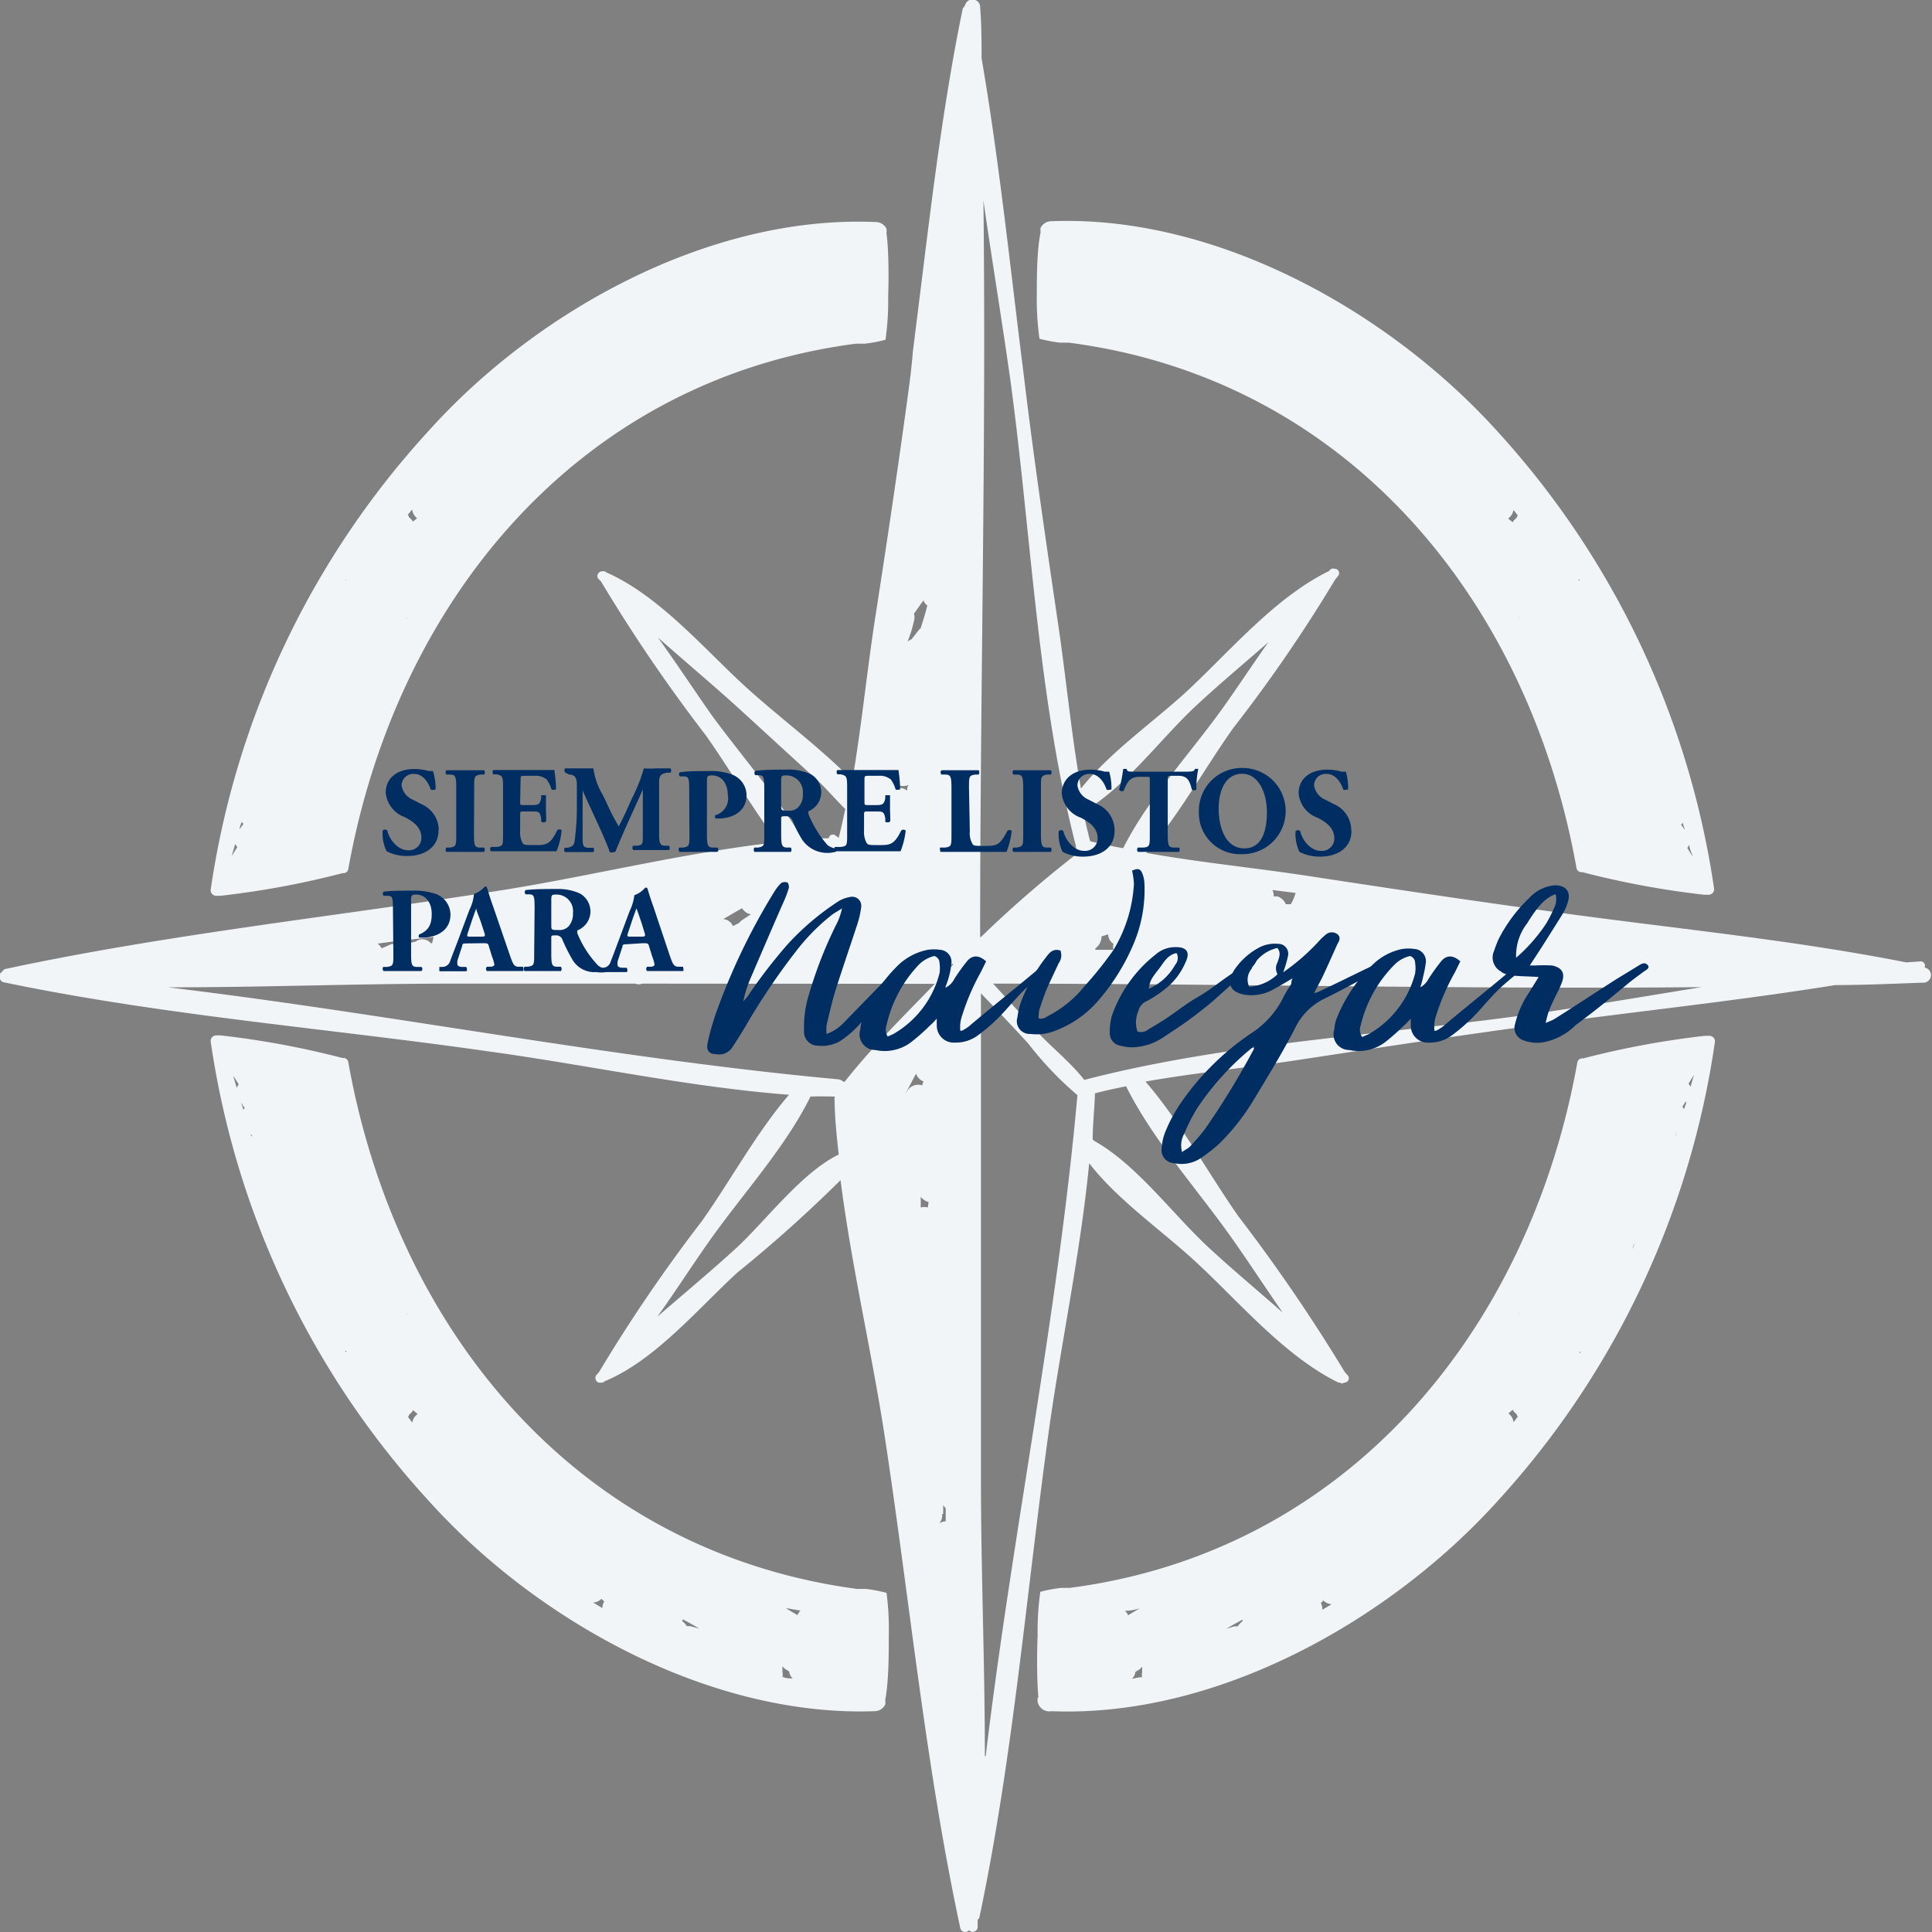 <svg xmlns="http://www.w3.org/2000/svg" viewBox="0 0 93.71 93.71"><rect x="0" y="0" width="93.71" height="93.71" fill="#808080" stroke="none"/><defs><style>.cls-1{fill:#f2f5f7;}.cls-2{fill:#002e63;}</style></defs><g id="Capa_2" data-name="Capa 2"><g id="Capa_1-2" data-name="Capa 1"><path class="cls-1" d="M44.65,30.48h0l-.06.05-.38.48a.72.72,0,0,0-.19.11,6,6,0,0,0,.31-1,.58.58,0,0,0,0-.35l.46-.65,0,0a.53.53,0,0,0,.19.25C44.89,29.72,44.78,30.1,44.65,30.48ZM44,38.35h0a.59.59,0,0,0-.49-.12c0-.06,0-.11,0-.16a.78.78,0,0,0,.58,0C44,38.15,44,38.25,44,38.35Zm-8.1,6.39h0l-.35.18a.55.55,0,0,0-.47-.34l.91-.53a.66.66,0,0,0,.43.3C36.21,44.49,36,44.61,35.86,44.74Zm-15.69.92h0l-.83.19a.55.55,0,0,0-.53,0l-.34.15a.56.56,0,0,0-.2-.23l1.56-.21a.42.42,0,0,0,.16,0l1-.11-.07.3h0l-.06,0A.55.55,0,0,0,20.17,45.66ZM44,52.92h0l-.1.16h0l.53-1a.66.66,0,0,0,.37.38l-.06.12,0,.07A.62.62,0,0,0,44,52.92Zm1,5.65h0a.57.57,0,0,0-.34,0c0-.17,0-.34,0-.52a.67.67,0,0,0,.38.25A2.93,2.93,0,0,1,45,58.57Zm.75,14.86h0V73a1,1,0,0,0,.12.16c0,.21,0,.42,0,.63a.57.57,0,0,0-.31.1A.64.64,0,0,0,45.7,73.43Zm7.5-27.36h0l-.12,0V46a.73.73,0,0,0,.3-.58l.32-.1a.56.56,0,0,0,.26.46.57.57,0,0,0,0,.29ZM16.3,41.15h0s0,0,0,.06h0Zm-2.23-7.69h0l.16-.39,0,0a.08.08,0,0,1,0,0Zm-2,5.27h0l.06-.16,0,0Zm-.45,1.49h0c0-.12.07-.24.1-.35l.09.09Zm-.38,1.3h0l.17-.59a.86.86,0,0,0,.1.16ZM19.72,30h0l.06-.09-.06.11ZM16.8,28.12h0l-.06.05.05-.07Zm3.45-3h0l-.22.18a.76.76,0,0,0-.19-.21.34.34,0,0,0-.06-.12l.21-.26A.63.63,0,0,0,20.25,25.15ZM43,11.33a.25.25,0,0,1,0-.07.75.75,0,0,0,0-.16s0,0,0,0a.58.58,0,0,0-.52-.33C34.4,10.42,26,15.1,20.79,20.9A41.84,41.84,0,0,0,10.22,43.15a.27.27,0,0,0,.27.3l.06,0h.14a42.39,42.39,0,0,0,5.93-1.1.24.24,0,0,0,.27-.18c2.33-13,11.15-23.75,24.63-25.5h0l.09,0,.34,0h0a7.1,7.1,0,0,0,1-.19,13.39,13.39,0,0,0,.13-2.11C43.11,13.48,43.11,12.16,43,11.33ZM74.32,44.65l.16,0h-.16Zm-8.6-1,.18,0v0Zm-4-.48,1.12.14a2.09,2.09,0,0,1-.23.55l-.24,0a.67.67,0,0,0-.41-.38l-.18,0A.67.67,0,0,0,61.7,43.14ZM48.17,47.71c11.45,0,22.92.28,34.37.17-2.48.4-5,.83-7.41,1.19-7.4,1.1-15.3,1.43-22.54,3.31-.63-.82-1.55-1.55-2.22-2.27S48.9,48.51,48.17,47.71Zm-36-1h0Zm28.31,6.52c0,.92.1,1.84.2,2.77-1.8.88-3.53,3.2-4.93,4.5-1.24,1.14-2.57,2.24-3.87,3.37.87-1.21,1.68-2.48,2.53-3.68,1.58-2.24,3.69-4.54,4.9-7C39.73,53.17,40.12,53.18,40.51,53.19Zm10.8-10,.28-.27,0,0a.53.53,0,0,0-.1.06Zm-5.94,4.49c-1.48,1.54-3.06,3.08-4.37,4.75l-.06,0a.45.45,0,0,0-.26-.12c-10.88-1-21.65-3.16-32.5-4.46,4.6,0,9.24-.18,13.77-.18l8.9,0a.42.42,0,0,0,.33,0Zm.9-.94-.11.11h-.07a.64.64,0,0,0,.13-.15Zm6.63-6q-.18-.7-.33-1.41c2-1.14,3.74-3.51,5.39-5.06,1.14-1.07,2.38-2.1,3.59-3.16-.75,1.06-1.46,2.14-2.2,3.18-1.55,2.17-3.64,4.41-4.84,6.81C54,41.06,53.43,40.94,52.9,40.81ZM53,55.26c0-.74.09-1.49.11-2.23v0c.5-.13,1-.24,1.51-.34,1.28,2.57,3.45,5,5.09,7.31.85,1.2,1.66,2.45,2.51,3.67-1.22-1.08-2.49-2.13-3.66-3.22-1.68-1.57-3.47-4-5.5-5.12ZM41,39.24c-.1.47-.2.93-.32,1.4h0l-.16-.12a.2.2,0,0,0-.32.14c-.41,0-.83,0-1.24.07-1.26-2.09-3-4.08-4.41-6-.88-1.25-1.73-2.55-2.64-3.81,1.4,1.24,2.84,2.44,4.21,3.7L39.81,38C40.19,38.38,40.6,38.85,41,39.24Zm6.54,6.21c0-11.9.3-23.83.16-35.73.42,2.95.91,5.88,1.32,8.81,1,7.38,1.31,15.29,3.17,22.52a.37.37,0,0,0,.11.31l0,0A55.86,55.86,0,0,0,47.58,45.45Zm.23,39.73c0-4.49-.19-9-.19-13.43,0-7.85,0-15.71,0-23.57.77.8,1.53,1.6,2.29,2.43a16.66,16.66,0,0,0,2.39,2.51C51.3,63.85,49.09,74.48,47.81,85.18ZM47,93.62a.24.24,0,0,0,.42-.14l0-.37a.18.18,0,0,0,.09-.13c1.61-7.64,2.26-15.54,3.32-23.27.59-4.34,1.57-8.85,2-13.29,1.38,1.8,3.65,3.36,5.24,4.85,2.07,1.92,4.27,4.53,6.85,5.79l.06,0a.2.2,0,0,0,.23,0,.21.21,0,0,0,.15-.36l-.14-.16A83.24,83.24,0,0,0,60.07,59c-1.47-2.1-2.82-4.58-4.51-6.54,2.56-.45,5.2-.7,7.75-1.1,3.88-.59,7.76-1.18,11.65-1.7,4.68-.63,9.4-1.13,14.06-1.88,1.45,0,2.89-.07,4.33-.12a.37.37,0,0,0,0-.73h0a.21.21,0,0,0-.17-.3l-.72.05C86.7,45.54,80.8,45,75,44.18c-3.81-.52-7.61-1.09-11.4-1.67-2.65-.41-5.38-.67-8-1.14,1.58-1.82,2.84-4.12,4.22-6.06a71.68,71.68,0,0,0,4.94-7.2l.13-.16a.21.21,0,0,0-.15-.36.21.21,0,0,0-.23.05l-.05.06c-2.59,1.26-4.78,3.86-6.85,5.79-1.57,1.46-3.79,3-5.18,4.76-.46-2.6-.71-5.27-1.09-7.87-.6-4.07-1.2-8.15-1.69-12.24C49,13,48.48,7.89,47.61,2.82c0-.82,0-1.64-.07-2.46a.37.37,0,0,0-.73-.1.22.22,0,0,0-.05.08.18.18,0,0,0-.07.11c-.9,4.38-1.45,8.84-2,13.3v0h0l-.42,3.37,0,.06-.09.89-.08.63c-.51,3.8-1.08,7.6-1.67,11.4-.39,2.55-.65,5.19-1.09,7.75-1.59-1.62-3.58-3.08-5.19-4.55-2-1.83-4.18-4.41-6.73-5.53l0,0a.22.22,0,0,0-.21-.06c-.19,0-.31.24-.18.37l.12.12a77.8,77.8,0,0,0,5.08,7.46c1.16,1.64,2.25,3.52,3.49,5.19-4.45.49-9,1.63-13.32,2.32C16.33,44.45,8.19,45.3.26,47a.19.19,0,0,0-.14.12A.23.23,0,0,0,0,47.4a.22.22,0,0,0,.16.24C7.92,49.26,15.91,49.88,23.72,51c4.75.65,9.7,1.73,14.55,2.1-1.58,1.84-2.84,4.17-4.22,6.12a77,77,0,0,0-5,7.34l-.12.13c-.12.14,0,.41.18.37a.2.2,0,0,0,.21-.06l0,0c2.44-1,4.55-3.54,6.45-5.28a65.8,65.8,0,0,0,5-4.48c.52,4.09,1.49,8.24,2.11,12.22,1.23,8,2,16.15,3.7,24.07A.24.24,0,0,0,47,93.62ZM77.13,41.2h0v-.06Zm2-8.07h0a.08.08,0,0,1,0,0l0,0,.16.39C79.27,33.35,79.2,33.24,79.13,33.13Zm2.06,5.48h0l0,0,.06.16ZM81.54,40h0l.09-.09c0,.11.07.23.1.35Zm.3,1.13h0a.86.86,0,0,0,.1-.16c0,.2.11.39.17.59ZM73.68,30h0l-.06-.11.06.09Zm2.93-1.9h0l0,.07-.06-.05Zm-3.2-3.36h0c.08.08.14.18.21.26a.34.34,0,0,0-.06.12.76.76,0,0,0-.19.21l-.22-.18A.63.63,0,0,0,73.41,24.74ZM50.29,14.32a13.39,13.39,0,0,0,.13,2.11,7.1,7.1,0,0,0,1,.19h0l.33,0,.09,0h0c13.48,1.75,22.3,12.45,24.63,25.5a.24.24,0,0,0,.27.18,42.39,42.39,0,0,0,5.93,1.1h.14l.06,0a.27.27,0,0,0,.27-.3A41.84,41.84,0,0,0,72.61,20.9C67.36,15.1,59,10.42,51,10.73a.58.58,0,0,0-.53.33s0,0,0,0a.75.75,0,0,0,0,.16.25.25,0,0,1,0,.07C50.29,12.16,50.29,13.48,50.29,14.32Zm-34,38.17h0s0,0,0,.07Zm-2,8.07h0a.06.06,0,0,1,0,0l0,0-.16-.39Zm-2.06-5.48h0l0,.05L12.12,55Zm-.35-1.35h0l-.09.1c0-.12-.07-.24-.1-.36A2.48,2.48,0,0,0,11.86,53.73Zm-.3-1.13h0a.86.86,0,0,0-.1.16l-.17-.59ZM38.12,78h0l.71.12a.66.66,0,0,0-.15.22C38.5,78.23,38.31,78.13,38.12,78Zm-6.9,1h0v0l0,0ZM19.72,63.69h0l.06.11-.06-.09ZM16.79,65.6h0a.56.56,0,0,0-.05-.08l.06,0A0,0,0,0,0,16.79,65.6ZM20,69h0l-.21-.27a.34.34,0,0,0,.06-.12.76.76,0,0,0,.19-.21l.22.19A.58.58,0,0,0,20,69ZM29.22,78h0l-.45-.27a.6.6,0,0,0,.4-.18s0,0,0,0l.14.13A.56.56,0,0,0,29.22,78Zm4.28.88h0a.61.61,0,0,0-.19,0,.61.61,0,0,0-.12-.16l-.11-.1.05-.07c.27.14.53.29.79.44ZM38.17,81h0l.11.08a.51.51,0,0,0,.17.33h0v0c-.17,0-.33,0-.5-.08a.45.45,0,0,0,0-.23c0-.07,0-.17,0-.28l.07.08.1.08Zm2.3-2.67h0s0,0,0,0l-.12-.05Zm2.64,1A13.39,13.39,0,0,0,43,77.26a7.1,7.1,0,0,0-1-.19h0l-.34,0-.09,0h0C28,75.25,19.22,64.55,16.89,51.5a.24.24,0,0,0-.27-.18,42.39,42.39,0,0,0-5.93-1.1h-.14s0,0-.06,0a.27.27,0,0,0-.27.3A41.84,41.84,0,0,0,20.79,72.79C26,78.59,34.4,83.28,42.42,83a.58.58,0,0,0,.52-.33l0,0a.75.75,0,0,0,0-.16.25.25,0,0,1,0-.07C43.11,81.53,43.11,80.21,43.11,79.37Zm34-26.82h0v-.07h0Zm2.23,7.68h0l-.16.39,0,0a.06.06,0,0,1,0,0C79.2,60.45,79.27,60.34,79.33,60.23Zm2-5.27h0l-.06.17,0-.05Zm.45-1.49h0c0,.12-.07.24-.1.36l-.09-.1A2.48,2.48,0,0,0,81.73,53.47Zm.38-1.3h0c-.06.2-.12.39-.17.59a.86.86,0,0,0-.1-.16ZM54.72,78.35h0a.57.57,0,0,0-.16-.22q.36,0,.72-.12C55.09,78.13,54.9,78.23,54.72,78.35Zm7.51.7h0l0,0v0ZM73.68,63.71h0l-.06.09.06-.11Zm2.92,1.86h0l.06,0a.56.56,0,0,0,0,.08A0,0,0,0,0,76.6,65.57Zm-3.45,3h0l.22-.19a.76.76,0,0,0,.19.21.34.34,0,0,0,.06.12c-.07.09-.13.18-.21.27A.58.58,0,0,0,73.15,68.55Zm-9.09,9.19h0l.13-.13s0,0,0,0a.6.6,0,0,0,.4.18l-.45.27A.65.65,0,0,0,64.06,77.74ZM59.48,79h0c.26-.15.52-.3.79-.44l0,.07-.11.1a.61.61,0,0,0-.12.16.62.62,0,0,0-.19,0Zm-4.25,2h0l.1-.08.07-.08c0,.11,0,.21,0,.28a.45.45,0,0,0,0,.23c-.16,0-.33.05-.5.08v0h0a.51.51,0,0,0,.17-.33l.11-.08ZM53,78.32h0l-.12.05s0,0,0,0Zm-2.67,4a.25.25,0,0,1,0,.07.75.75,0,0,0,0,.16l0,0A.58.58,0,0,0,51,83c8,.32,16.37-4.37,21.62-10.17A41.84,41.84,0,0,0,83.18,50.54a.27.27,0,0,0-.27-.3s0,0-.06,0h-.14a42.39,42.39,0,0,0-5.93,1.1.24.24,0,0,0-.27.18c-2.33,13-11.15,23.75-24.63,25.5h0l-.09,0-.33,0h0a7.1,7.1,0,0,0-1,.19,13.39,13.39,0,0,0-.13,2.11C50.29,80.21,50.29,81.53,50.37,82.36ZM46.75,49v.12h0Z"/><path class="cls-2" d="M21.28,40.2A1.38,1.38,0,0,0,20.43,39l-.4-.21a.89.89,0,0,1-.55-.69.56.56,0,0,1,.62-.56c.43,0,.69.44.79.75.06.06.21,0,.24,0A2.85,2.85,0,0,0,21,37.4l-.2,0a2.61,2.61,0,0,0-.69-.1c-.88,0-1.41.47-1.4,1.16a1.4,1.4,0,0,0,.91,1.17c.36.18.82.47.82,1a.6.6,0,0,1-.65.61c-.51,0-.92-.55-1-.95a.15.15,0,0,0-.23,0,2,2,0,0,0,.19,1,2.17,2.17,0,0,0,1,.23c.91,0,1.52-.48,1.52-1.23"/><path class="cls-2" d="M23,38.23c0-.56,0-.61.31-.66l.17,0a.17.17,0,0,0,0-.21l-.91,0-.92,0a.17.17,0,0,0,0,.21l.17,0c.28,0,.31.1.31.66v2.22c0,.57,0,.61-.31.66l-.17,0a.17.17,0,0,0,0,.21l.92,0,.9,0c.05,0,.06-.18,0-.21l-.17,0c-.28,0-.31-.09-.31-.66Z"/><path class="cls-2" d="M25.25,37.86c0-.22,0-.23.19-.23h.49a.83.83,0,0,1,.59.18,1.53,1.53,0,0,1,.23.48c.06.05.2,0,.22,0,0-.41-.07-.84-.08-.94l-.81,0H24.8l-.86,0c-.06,0-.07.18,0,.21l.15,0c.28.06.31.1.31.64v2.25c0,.56,0,.59-.31.63l-.28,0a.17.17,0,0,0,0,.21l1,0h.78l1.4,0a3.39,3.39,0,0,0,.25-1c0-.07-.18-.09-.22,0-.34.69-.54.7-1.07.7s-.55,0-.63-.15a1.18,1.18,0,0,1-.09-.58v-.71c0-.18,0-.19.16-.19h.42c.31,0,.38,0,.44.34l0,.15c.05.05.2.05.23,0s0-.41,0-.64,0-.44,0-.64c0,0-.18,0-.23,0l0,.15c-.06.29-.13.33-.44.33h-.42c-.16,0-.16,0-.16-.18Z"/><path class="cls-2" d="M27.61,37.57c.24,0,.37.13.37.48s0,.81,0,1.21c0,.58-.06,1.1-.09,1.4s-.07.41-.38.46l-.1,0c-.06,0-.06.19,0,.21l.66,0,.71,0a.17.17,0,0,0,0-.21l-.24,0c-.24,0-.28-.12-.28-.42s0-1,0-1.36,0-.58,0-1h0c.34.79,1.08,2.28,1.32,3a.38.38,0,0,0,.16,0,.18.18,0,0,0,.12-.05c.4-1,.88-2,1.32-3h0v2.26c0,.37,0,.44-.28.47l-.18,0a.14.14,0,0,0,0,.21l.89,0,.83,0c.06,0,.06-.16,0-.21l-.2,0c-.23,0-.26-.17-.27-.45,0-.76,0-1.41,0-2.65,0-.32.12-.39.37-.44l.18,0a.17.17,0,0,0,0-.21l-.7,0a4.26,4.26,0,0,1-.59,0,8,8,0,0,1-.58,1.46l-.3.67c-.17.35-.26.54-.34.68-.09-.15-.3-.53-.36-.65l-.4-.85a3.48,3.48,0,0,1-.47-1.31c-.22,0-.39,0-.59,0l-.76,0c-.07,0-.07.17,0,.21Z"/><path class="cls-2" d="M33.44,40.46c0,.56,0,.6-.31.65l-.17,0c-.06,0-.05.17,0,.21l.91,0,.92,0a.13.13,0,0,0,0-.21l-.19,0c-.27,0-.31-.09-.31-.65V37.92c0-.24,0-.31.24-.31.54,0,.77.48.77.93a.85.85,0,0,1-.6,1c-.05,0,0,.13,0,.16h.2c.32,0,1.31-.15,1.31-1.14a1.08,1.08,0,0,0-.73-1,3,3,0,0,0-1.11-.16c-.52,0-1,0-1.39.06a.13.13,0,0,0,0,.2l.18,0c.26,0,.27.11.27.72Z"/><path class="cls-2" d="M37.89,37.92c0-.29,0-.31.26-.31a.8.8,0,0,1,.79.89.83.83,0,0,1-.22.65.55.55,0,0,1-.45.17c-.36,0-.38,0-.38-.23Zm-.82,2.54c0,.56,0,.6-.31.65l-.17,0a.2.2,0,0,0,0,.21l.89,0,.88,0a.2.2,0,0,0,0-.21l-.16,0c-.27,0-.31-.09-.31-.65v-.74c0-.12,0-.13.23-.13a.32.32,0,0,1,.32.21,5.8,5.8,0,0,0,.47.93,1.48,1.48,0,0,0,1.64.58.11.11,0,0,0,0-.15.86.86,0,0,1-.41-.17,5.23,5.23,0,0,1-.93-1.51c0-.07,0-.1,0-.13a1,1,0,0,0,.11-1.8,2.52,2.52,0,0,0-1.18-.22c-.58,0-1,0-1.5.06a.14.14,0,0,0,0,.21l.16,0c.25,0,.27.1.27.71Z"/><path class="cls-2" d="M41.93,37.86c0-.22,0-.23.2-.23h.49a.83.83,0,0,1,.59.18,1.53,1.53,0,0,1,.23.48c.06.05.2,0,.22,0,0-.41-.07-.84-.08-.94l-.81,0H41.49l-.86,0c-.06,0-.07.18,0,.21l.15,0c.28.06.31.1.31.64v2.25c0,.56,0,.59-.31.63l-.28,0a.17.17,0,0,0,0,.21l1,0h.78l1.4,0a3.76,3.76,0,0,0,.25-1,.15.15,0,0,0-.22,0c-.34.69-.54.7-1.07.7s-.55,0-.63-.15a1.15,1.15,0,0,1-.1-.58v-.71c0-.18,0-.19.17-.19h.42c.31,0,.38,0,.44.34l0,.15c0,.05.2.05.23,0s0-.41,0-.64,0-.44,0-.64c0,0-.18,0-.23,0l0,.15c-.06.29-.13.33-.44.33H42.1c-.16,0-.17,0-.17-.18Z"/><path class="cls-2" d="M47,38.22c0-.56,0-.61.31-.65l.16,0a.2.2,0,0,0,0-.21l-.9,0-.9,0a.14.14,0,0,0,0,.21l.17,0c.27,0,.31.09.31.65v2.24c0,.56,0,.61-.31.65l-.23,0c-.05,0,0,.17,0,.21l1,0h.81l1.4,0a3.85,3.85,0,0,0,.25-1c0-.07-.18-.09-.22,0-.36.7-.53.71-1.08.71s-.55,0-.63-.15a1.06,1.06,0,0,1-.1-.57Z"/><path class="cls-2" d="M50.49,38.23c0-.56,0-.61.31-.66l.17,0a.17.17,0,0,0,0-.21l-.91,0-.91,0a.17.17,0,0,0,0,.21l.16,0c.28,0,.32.1.32.66v2.22c0,.57,0,.61-.32.66l-.16,0a.17.17,0,0,0,0,.21l.91,0,.91,0a.17.17,0,0,0,0-.21l-.17,0c-.27,0-.31-.09-.31-.66Z"/><path class="cls-2" d="M54.06,40.2A1.38,1.38,0,0,0,53.21,39l-.4-.21a.89.89,0,0,1-.55-.69.56.56,0,0,1,.61-.56c.44,0,.7.44.8.75.06.06.21,0,.24,0a2.85,2.85,0,0,0-.11-.86l-.21,0a2.55,2.55,0,0,0-.69-.1c-.87,0-1.4.47-1.4,1.16a1.39,1.39,0,0,0,.92,1.17c.36.18.82.47.82,1a.61.61,0,0,1-.66.61c-.51,0-.91-.55-1-.95a.15.15,0,0,0-.23,0,2,2,0,0,0,.19,1,2.14,2.14,0,0,0,1,.23c.91,0,1.52-.48,1.52-1.23"/><path class="cls-2" d="M55.77,40.46c0,.56,0,.62-.31.65l-.27,0a.17.17,0,0,0,0,.21l1,0,1,0a.2.2,0,0,0,0-.21l-.24,0c-.27,0-.31-.09-.31-.65V37.8c0-.16,0-.17.17-.17h.36c.45,0,.54.28.64.67a.2.2,0,0,0,.22,0,4.41,4.41,0,0,1,.09-1,.11.11,0,0,0-.09,0,.11.11,0,0,0-.08,0c0,.12-.14.13-.54.13H55.16c-.46,0-.48,0-.51-.13a.15.15,0,0,0-.09,0,.11.11,0,0,0-.08,0,6.59,6.59,0,0,1-.2,1,.17.17,0,0,0,.22.06c.18-.44.31-.68.75-.68h.38c.14,0,.14,0,.14.17Z"/><path class="cls-2" d="M61.45,39.4c0,1-.3,1.75-1.09,1.75-1,0-1.25-1.18-1.25-1.92,0-1,.4-1.7,1.14-1.7s1.2.84,1.2,1.87M60.3,37.25a2.08,2.08,0,0,0-2.15,2.12,2,2,0,0,0,2.09,2.06,2.09,2.09,0,1,0,.06-4.18Z"/><path class="cls-2" d="M65.54,40.2A1.38,1.38,0,0,0,64.69,39l-.4-.21a.89.89,0,0,1-.55-.69.56.56,0,0,1,.62-.56c.43,0,.69.44.79.75.06.06.21,0,.24,0a2.85,2.85,0,0,0-.11-.86l-.21,0a2.49,2.49,0,0,0-.68-.1c-.88,0-1.41.47-1.4,1.16a1.38,1.38,0,0,0,.91,1.17c.36.18.82.47.82,1a.6.6,0,0,1-.65.61c-.52,0-.92-.55-1-.95a.15.15,0,0,0-.23,0,2,2,0,0,0,.19,1,2.14,2.14,0,0,0,1,.23c.91,0,1.52-.48,1.52-1.23"/><path class="cls-2" d="M19.08,46.25c0,.56,0,.6-.3.65l-.17,0c-.07,0-.06.17,0,.2h1.83a.13.13,0,0,0,0-.2l-.2,0c-.27,0-.3-.09-.3-.65V43.7c0-.24,0-.31.23-.31.55,0,.77.48.77.93s-.1.8-.6,1a.11.11,0,0,0,0,.16h.19c.32,0,1.32-.15,1.32-1.13a1.08,1.08,0,0,0-.74-1,3.24,3.24,0,0,0-1.1-.15c-.53,0-1,0-1.4.05a.14.14,0,0,0,0,.2l.19,0c.25,0,.26.1.26.71Z"/><path class="cls-2" d="M22.81,45.43c-.15,0-.18,0-.12-.18l.15-.45c.09-.28.21-.6.26-.74,0,.12.16.45.24.71l.16.49c.05.15,0,.17-.12.17Zm.6.32c.21,0,.26,0,.29.11l.16.52a2.05,2.05,0,0,1,.12.41s0,.08-.16.1l-.2,0a.14.14,0,0,0,0,.21h1.75c.05,0,0-.18,0-.21l-.23,0c-.22,0-.27-.17-.4-.53L23.93,44c-.15-.42-.22-.65-.27-.82S23.6,43,23.52,43a1.26,1.26,0,0,1-.53.36,2.13,2.13,0,0,1-.22.77l-.55,1.47c-.16.43-.28.72-.38,1a.4.4,0,0,1-.37.3l-.16,0s0,.18,0,.21h1.3c.06,0,.05-.17,0-.21l-.18,0c-.17,0-.24-.07-.24-.1a.59.59,0,0,1,0-.22l.23-.7c0-.11.06-.12.2-.12Z"/><path class="cls-2" d="M26.74,43.7c0-.29,0-.31.25-.31a.8.8,0,0,1,.8.9.89.89,0,0,1-.22.65.6.6,0,0,1-.46.17c-.36,0-.37,0-.37-.23Zm-.83,2.55c0,.55,0,.59-.31.64l-.16,0a.17.17,0,0,0,0,.21h1.77a.2.2,0,0,0,0-.21l-.17,0c-.27,0-.3-.09-.3-.64V45.5c0-.12,0-.13.22-.13a.31.31,0,0,1,.32.21,8.24,8.24,0,0,0,.47.94,1.23,1.23,0,0,0,1.17.63,1.56,1.56,0,0,0,.48,0,.11.11,0,0,0,0-.16.72.72,0,0,1-.4-.17A5,5,0,0,1,28,45.26c0-.06,0-.1,0-.13a1,1,0,0,0,.64-.9,1,1,0,0,0-.53-.9A2.54,2.54,0,0,0,27,43.12c-.57,0-1,0-1.5.05a.14.14,0,0,0,0,.21l.16,0c.26,0,.27.11.27.71Z"/><path class="cls-2" d="M30.58,45.43c-.15,0-.18,0-.12-.18l.15-.45c.09-.28.21-.6.26-.74.05.12.16.45.25.71l.15.49c.05.15,0,.17-.12.17Zm.6.32c.21,0,.26,0,.29.11l.16.52a2.05,2.05,0,0,1,.12.41s0,.08-.16.1l-.2,0a.14.14,0,0,0,0,.21h1.74c.05,0,0-.18,0-.21l-.23,0c-.23,0-.28-.17-.41-.53L31.7,44c-.15-.42-.22-.65-.27-.82s-.06-.12-.14-.12a1.2,1.2,0,0,1-.52.36,2.46,2.46,0,0,1-.23.77L30,45.64c-.16.43-.27.72-.38,1a.4.4,0,0,1-.36.3l-.17,0s0,.18,0,.21h1.3c.06,0,.05-.17,0-.21l-.19,0c-.16,0-.24-.07-.24-.1a.59.59,0,0,1,0-.22l.23-.7c0-.11.06-.12.2-.12Z"/><path class="cls-2" d="M40.1,50.15a2.15,2.15,0,0,0,.83-.55c.82-.84,1.63-1.68,2.46-2.52.11-.12.23-.28.36-.41a2.24,2.24,0,0,1,.29-.13,1.36,1.36,0,0,1,0,.31,4.33,4.33,0,0,1-.38.54c-.6.71-1.2,1.43-1.82,2.12a4.87,4.87,0,0,1-1.11,1,1.78,1.78,0,0,1-1.06.21A.67.67,0,0,1,39,50a5.29,5.29,0,0,1,.17-1.53,20.47,20.47,0,0,1,1.37-3.58,3,3,0,0,0,.3-.83c-.19.13-.33.2-.46.29a10,10,0,0,0-1.77,1.79,32.65,32.65,0,0,0-2.34,3.45c-.23.4-.49.81-.75,1.21a.76.76,0,0,1-.8.33c-.33,0-.47-.2-.4-.53a12.28,12.28,0,0,1,.36-1.32,31.12,31.12,0,0,1,2.86-6,2.34,2.34,0,0,1,.33-.43.32.32,0,0,1,.3-.05c.07,0,.11.19.09.27a5,5,0,0,1-.25.67c-.55,1.25-1.09,2.51-1.63,3.77a6,6,0,0,0-.33,1.06c.07-.08.15-.16.21-.24a25.66,25.66,0,0,1,1.91-2.49,12.7,12.7,0,0,1,2.54-2.15,1.69,1.69,0,0,1,.56-.19.44.44,0,0,1,.5.51,4.41,4.41,0,0,1-.18.8c-.35,1.07-.71,2.11-1.05,3.18-.18.57-.31,1.16-.45,1.75a2.71,2.71,0,0,0,0,.41"/><path class="cls-2" d="M43,50.3l.32-.14a4.76,4.76,0,0,0,2.25-2.95,1.69,1.69,0,0,0,0-.5.35.35,0,0,0-.25-.34,1.57,1.57,0,0,0-.76.43A6.22,6.22,0,0,0,43,49.73a.66.66,0,0,0,.07.57m2.82-2.41a.91.91,0,0,0,.4-.41,9.23,9.23,0,0,1,.61-.85c.26-.32.59-.31.93,0l-.26.53a11,11,0,0,0-.9,2.09,1.67,1.67,0,0,0-.09.75c.11,0,.19-.07.26-.11a1.37,1.37,0,0,0,.24-.18c1.36-1.14,2.46-2,3.83-3.17l.45-.35c0,.18,0,.26-.07.3a3.78,3.78,0,0,1-.38.43c-.4.39-.56.48-1,.88s-.81.84-1.21,1.28a8.62,8.62,0,0,1-1.31,1.17,1.8,1.8,0,0,1-1.08.32.82.82,0,0,1-.87-.86,2.91,2.91,0,0,1,0-.3c-.15.15-.22.24-.32.32a10.53,10.53,0,0,1-.94.83,2.13,2.13,0,0,1-1.72.37.76.76,0,0,1-.73-1,1.81,1.81,0,0,1,.14-.6,7.51,7.51,0,0,1,1.69-2.51A2.88,2.88,0,0,1,45,46.07a2.08,2.08,0,0,1,.61,0,.59.59,0,0,1,.54.64,4,4,0,0,1-.13.69A4.76,4.76,0,0,1,45.85,47.89Z"/><path class="cls-2" d="M51.44,46.12a.65.65,0,0,1-.09.6c-.18.39-.36.76-.53,1.14s-.26.69-.37,1a1.22,1.22,0,0,0-.07.38.42.42,0,0,0,0,.15c.2.07.36-.06.51-.14a5.41,5.41,0,0,0,1.69-1.39A18.17,18.17,0,0,0,54,46.09a6.91,6.91,0,0,0,1-3.22,3.65,3.65,0,0,0-.09-.64c.27-.12.4-.1.49.12a1.4,1.4,0,0,1,.11.53,6.69,6.69,0,0,1-.5,2.84,10.26,10.26,0,0,1-1.79,2.87,5.1,5.1,0,0,1-2,1.39,2.39,2.39,0,0,1-1.24.17.62.62,0,0,1-.63-.81,3.58,3.58,0,0,1,.14-.65,8.17,8.17,0,0,1,1.27-2.29c.16-.22.36-.42.71-.28"/><path class="cls-2" d="M57,46.24c-.39.12-.56.45-.76.72-.43.54-.46.63-.52,1A2.71,2.71,0,0,0,57,46.8a.52.52,0,0,0,.08-.56m3.9.21a.72.72,0,0,1-.34.51c-1.46,1.24-1.61,1.48-2.46,2.12-.56.45-1.17.85-1.78,1.25a2.81,2.81,0,0,1-1.52.47,2.48,2.48,0,0,1-.58-.09.6.6,0,0,1-.47-.59,3.17,3.17,0,0,1,.09-.82,6.49,6.49,0,0,1,2.13-3,1.44,1.44,0,0,1,1-.36c.52,0,.69.26.45.74a3.25,3.25,0,0,1-1,1.3,5.59,5.59,0,0,1-.92.6.68.68,0,0,0-.36.45,1.39,1.39,0,0,0-.05,1,.55.55,0,0,0,.54-.11,13.62,13.62,0,0,0,1.3-.83c1.38-1,.84-.48,2.22-1.5.4-.29.81-.56,1.21-.84A3.3,3.3,0,0,1,60.93,46.45Z"/><path class="cls-2" d="M57.3,55.9c.17-.12.3-.18.4-.27a10.15,10.15,0,0,0,.75-.87,38.29,38.29,0,0,0,2.37-3.88s0-.06,0-.13a13.28,13.28,0,0,0-2.75,3,9.31,9.31,0,0,0-.64,1.26,1.14,1.14,0,0,0-.1.84m4.63-8.61a.57.57,0,0,1,0-.55c.08-.24.19-.47,0-.71A1.82,1.82,0,0,0,60.7,47a.82.82,0,0,0-.11.86A2.18,2.18,0,0,0,61.93,47.29Zm.74.21c-.36.21-.64.38-.92.53a2.16,2.16,0,0,1-1.31.28,1.42,1.42,0,0,1-.47-.13.55.55,0,0,1-.31-.69,1.6,1.6,0,0,1,.15-.35A3.34,3.34,0,0,1,61,46a1.65,1.65,0,0,1,1-.22.48.48,0,0,1,.47.6,5.41,5.41,0,0,1-.23.78A10.25,10.25,0,0,0,64,45.62a3,3,0,0,1,.32-.3.45.45,0,0,1,.56,0c.15.13.1.3,0,.45-.25.55-.49,1.1-.75,1.65-.11.22-.24.45-.39.75a1.22,1.22,0,0,0,.33-.12c.94-.44,1.87-.91,2.82-1.36a.65.65,0,0,1,.63-.1c-.07.23-.28.28-.45.36-.92.49-1.84,1-2.77,1.46a3.07,3.07,0,0,0-1.48,1.45c-.61,1.19-1.31,2.33-2,3.47a10.61,10.61,0,0,1-1.69,2.15,7.92,7.92,0,0,1-.91.71,1.69,1.69,0,0,1-1.26.23.64.64,0,0,1-.61-.77,2.47,2.47,0,0,1,.21-.84,7.28,7.28,0,0,1,.7-1.29,12.93,12.93,0,0,1,3.41-3.39,4.4,4.4,0,0,0,1.6-1.8c.11-.22.25-.42.37-.62C62.63,47.69,62.63,47.65,62.67,47.5Z"/><path class="cls-2" d="M66.07,50.3l.32-.14a4.76,4.76,0,0,0,2.25-2.95,1.69,1.69,0,0,0,0-.5.35.35,0,0,0-.25-.34,1.57,1.57,0,0,0-.76.43A6.22,6.22,0,0,0,66,49.73a.63.63,0,0,0,.07.57m2.82-2.41a1,1,0,0,0,.4-.41,9.23,9.23,0,0,1,.61-.85c.26-.32.59-.31.93,0l-.26.53a11,11,0,0,0-.91,2.09,1.67,1.67,0,0,0-.08.75c.11,0,.19-.07.26-.11a1.37,1.37,0,0,0,.24-.18c1.36-1.14,2.46-2,3.82-3.17.13-.09.25-.18.46-.35,0,.18,0,.26-.07.3a5.22,5.22,0,0,1-.39.43c-.4.39-.55.48-1,.88s-.81.84-1.21,1.28a9.12,9.12,0,0,1-1.31,1.17,1.8,1.8,0,0,1-1.08.32.82.82,0,0,1-.87-.86,2.91,2.91,0,0,1,0-.3c-.15.15-.22.24-.32.32a10.53,10.53,0,0,1-.94.83,2.13,2.13,0,0,1-1.72.37.76.76,0,0,1-.73-1,1.81,1.81,0,0,1,.14-.6,7.51,7.51,0,0,1,1.69-2.51,2.88,2.88,0,0,1,1.46-.79,2.08,2.08,0,0,1,.61,0,.59.59,0,0,1,.54.64,5.25,5.25,0,0,1-.13.69A4.76,4.76,0,0,1,68.89,47.89Z"/><path class="cls-2" d="M73.51,46.48A8.11,8.11,0,0,0,75,44.79a7,7,0,0,0,.39-.77.92.92,0,0,0,.06-.65c-.46.16-.84.54-1.38,1.42a2.55,2.55,0,0,0-.53,1.69m1.09.91c-.72-.06-1.54,0-1.83-.27a.77.77,0,0,1-.33-1,5.59,5.59,0,0,1,.22-.57,7.4,7.4,0,0,1,1.49-2,1.91,1.91,0,0,1,1.23-.61c.54,0,.79.3.64.81a2.56,2.56,0,0,1-.3.65c-.5.8-1,1.6-1.55,2.43l.26,0a7.49,7.49,0,0,1,.82,0c.49.1.65.38.47.84-.09.25-.23.5-.35.75s-.2.42-.28.64a5.36,5.36,0,0,0-.15.56c.19-.09.31-.12.42-.19.8-.5,2.2-1.42,3-1.93l1.13-.69c.12-.07.26-.15.4,0s-.12.26-.22.34c-.3.22-.59.43-.87.67-.6.49-1.19,1-2.4,1.9a3.06,3.06,0,0,1-1.41.8,1.86,1.86,0,0,1-1.12-.06.63.63,0,0,1-.41-.8,4.64,4.64,0,0,1,.69-1.54Z"/></g></g></svg>